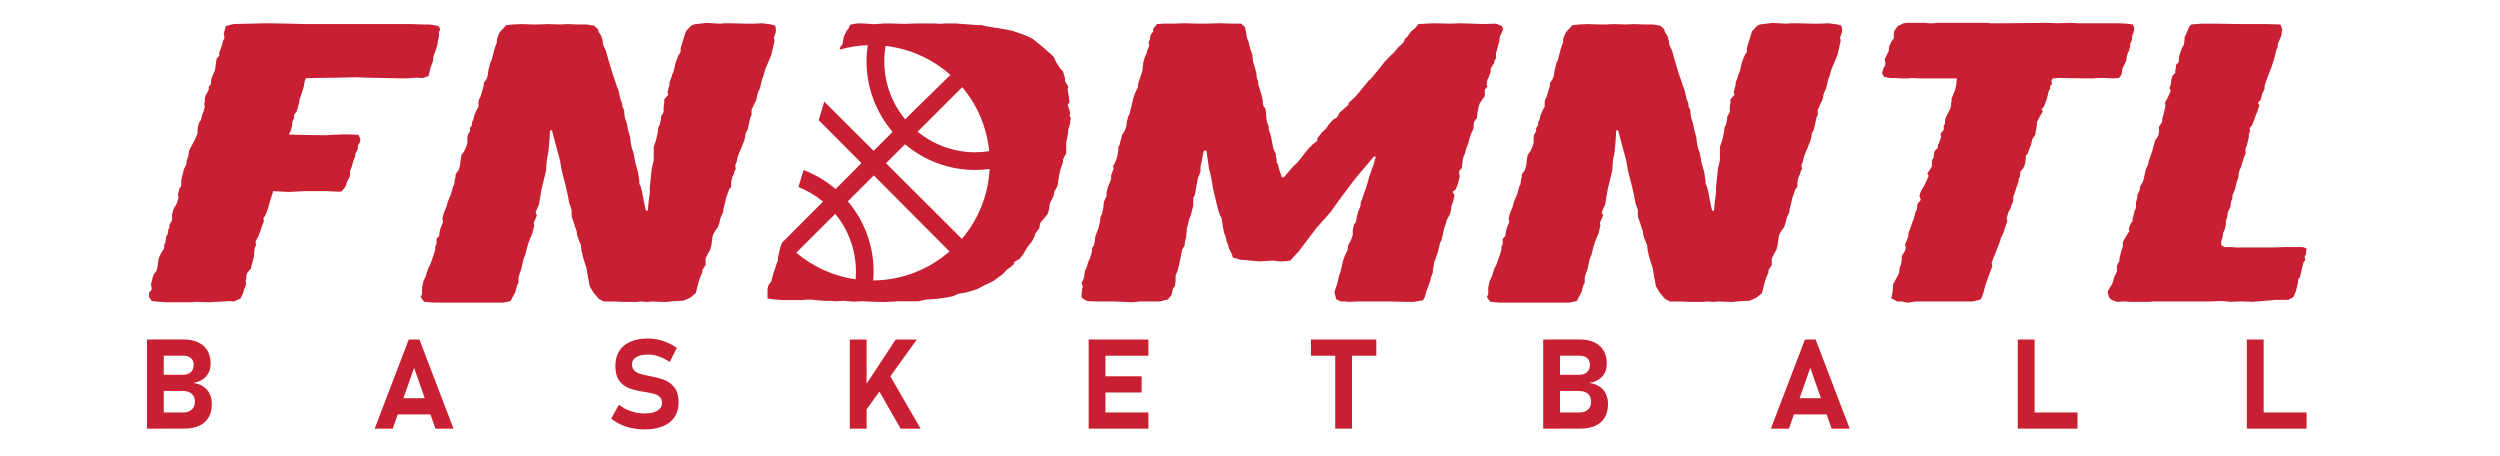 <?xml version="1.0" encoding="UTF-8"?>
<svg id="Layer_1" data-name="Layer 1" xmlns="http://www.w3.org/2000/svg" viewBox="0 0 1298.33 236.66">
  <defs>
    <style>
      .cls-1 {
        fill: #c82032;
        stroke-width: 0px;
      }
    </style>
  </defs>
  <g>
    <path class="cls-1" d="M76.33,176.32h8.72v46.29h-8.72s0-46.29,0-46.29ZM80.16,214.2h14.77c1.99,0,3.54-.48,4.63-1.45,1.09-.97,1.64-2.32,1.64-4.06v-.1c0-1.17-.25-2.16-.73-3-.49-.83-1.2-1.46-2.15-1.9-.95-.43-2.07-.65-3.39-.65h-14.77v-8.41h14.77c1.8,0,3.2-.46,4.18-1.37.98-.91,1.48-2.2,1.48-3.85,0-1.48-.49-2.64-1.48-3.47s-2.38-1.24-4.18-1.24h-14.77v-8.41h15.06c3,0,5.55.49,7.67,1.48s3.73,2.42,4.84,4.3c1.11,1.88,1.65,4.14,1.65,6.76,0,1.8-.36,3.4-1.06,4.79-.71,1.39-1.75,2.53-3.1,3.43-1.36.89-3,1.49-4.9,1.82,2.04.27,3.79.9,5.24,1.86,1.46.97,2.56,2.22,3.31,3.77s1.13,3.35,1.13,5.38v.1c0,2.65-.55,4.93-1.67,6.82s-2.74,3.33-4.87,4.31c-2.13.98-4.69,1.48-7.69,1.48h-15.61v-8.41.02Z"/>
    <path class="cls-1" d="M212.28,176.32h5.54l17.7,46.29h-9.39l-11.08-31.61-11.08,31.61h-9.39l17.7-46.29h0ZM203.08,206.79h24.35v8.41h-24.35v-8.41Z"/>
    <path class="cls-1" d="M328.34,222.41c-2.11-.45-4.09-1.1-5.96-1.96-1.85-.86-3.52-1.9-4.98-3.1l4.04-7.2c1.78,1.47,3.84,2.59,6.18,3.39,2.34.79,4.74,1.19,7.2,1.19,2.85,0,5.05-.48,6.62-1.45,1.57-.97,2.35-2.33,2.35-4.09v-.04c0-1.23-.35-2.21-1.05-2.93-.7-.72-1.62-1.25-2.74-1.59s-2.57-.65-4.33-.92c-.06-.02-.12-.04-.18-.04s-.11,0-.18-.04l-.7-.1c-3.1-.49-5.67-1.1-7.7-1.83-2.04-.73-3.77-2.01-5.19-3.85-1.42-1.84-2.13-4.45-2.13-7.82v-.04c0-3,.67-5.55,2-7.67,1.34-2.12,3.28-3.74,5.82-4.86s5.62-1.67,9.23-1.67c1.65,0,3.35.19,5.08.57s3.42.93,5.08,1.65c1.65.72,3.22,1.59,4.71,2.61l-3.69,7.39c-1.78-1.23-3.65-2.19-5.59-2.86-1.94-.68-3.8-1.02-5.59-1.02-2.67,0-4.74.44-6.21,1.32s-2.2,2.12-2.2,3.71v.04c0,1.34.38,2.39,1.14,3.17.76.77,1.71,1.34,2.84,1.7s2.71.75,4.74,1.14c.09.02.17.04.25.04.09,0,.17.03.25.05.12.02.25.05.37.08.11.04.24.06.37.08,2.93.57,5.38,1.27,7.34,2.08s3.6,2.13,4.92,3.94c1.32,1.82,1.98,4.3,1.98,7.43v.06c0,2.95-.69,5.47-2.07,7.57s-3.39,3.71-6.04,4.81c-2.64,1.11-5.82,1.65-9.53,1.65-2.21,0-4.37-.22-6.47-.67l.02.03Z"/>
    <path class="cls-1" d="M441.34,176.32h8.72v46.29h-8.72v-46.29ZM446.59,204.53l18.56-28.21h10.98l-28.43,39.54-1.12-11.33h0ZM454.3,199.18l7.51-4.74,16.27,28.17h-10.35l-13.43-23.43h0Z"/>
    <path class="cls-1" d="M565.38,176.32h8.72v46.29h-8.72v-46.29ZM568.54,176.32h27.86v8.41h-27.86v-8.41ZM568.54,195.42h24.35v8.41h-24.35v-8.41h0ZM568.54,214.2h27.86v8.41h-27.86v-8.41h0Z"/>
    <path class="cls-1" d="M680.82,176.32h33.94v8.41h-33.94v-8.41ZM693.43,180.1h8.72v42.5h-8.72v-42.5Z"/>
    <path class="cls-1" d="M801.43,176.32h8.72v46.29h-8.72v-46.29ZM805.25,214.2h14.77c1.99,0,3.54-.48,4.63-1.45,1.09-.97,1.64-2.32,1.64-4.06v-.1c0-1.17-.25-2.16-.73-3-.49-.83-1.2-1.46-2.15-1.9-.94-.43-2.07-.65-3.39-.65h-14.77v-8.41h14.77c1.8,0,3.2-.46,4.19-1.37.98-.91,1.48-2.2,1.48-3.85,0-1.48-.49-2.64-1.48-3.47s-2.38-1.24-4.19-1.24h-14.77v-8.41h15.06c3,0,5.55.49,7.67,1.48s3.73,2.42,4.84,4.3c1.11,1.88,1.65,4.14,1.65,6.76,0,1.8-.35,3.4-1.06,4.79s-1.75,2.53-3.1,3.43c-1.36.89-3,1.49-4.9,1.82,2.04.27,3.79.9,5.24,1.86,1.45.97,2.56,2.22,3.31,3.77.76,1.55,1.13,3.35,1.13,5.38v.1c0,2.65-.55,4.93-1.67,6.82s-2.74,3.33-4.87,4.31c-2.13.98-4.7,1.48-7.69,1.48h-15.6v-8.41.02Z"/>
    <path class="cls-1" d="M937.37,176.32h5.54l17.7,46.29h-9.39l-11.08-31.61-11.08,31.61h-9.39l17.7-46.29h0ZM928.17,206.79h24.35v8.41h-24.35v-8.41Z"/>
    <path class="cls-1" d="M1047.91,176.32h8.72v46.29h-8.72v-46.29ZM1051.79,214.2h27.13v8.41h-27.13v-8.41Z"/>
    <path class="cls-1" d="M1166.86,176.32h8.72v46.29h-8.72v-46.29ZM1170.74,214.2h27.13v8.41h-27.13v-8.41Z"/>
  </g>
  <path class="cls-1" d="M82.88,156.75l-4.09-.41-1.37-2.06v-2.27l1.37-1.65-.35-2.88.35-1.24.33-1.44.68-2.27,1.37-1.65.33-1.24.35-1.44.35-2.68.33-1.65,1.37-2.88,1.36-2.06v-1.85l.69-1.24.33-2.88,1.02-1.85v-1.65l.68-1.24v-1.44l1.37-2.48v-2.88l.68-2.68,1.7-2.89,1.02-3.3-.35-1.44.69-3.09,1.02-1.44v-2.88l1.36-5.78,1.37-2.68v-1.44l1.01-2.89.35-2.68,1.37-2.68,1.36-2.48.68-1.44,1.02-2.47v-2.47l.68-2.89,1.02-1.44.69-2.89.68-1.44.68-2.68-.33-1.24.33-1.44v-1.44l.35-1.44,1.7-3.3v-1.44l1.02-1.24.33-2.88,1.02-2.68.69-1.24.33-1.65.35-2.68.33-2.27,1.37-1.44v-1.65l1.36-3.71.69-2.68.68-1.03-.35-2.47.35-1.44.68-2.47,4.1-1.03,16.7-.41,12.28.21,8.86.21h54.46l5.46.21h4.1l4.43.82,1.02,1.65-.69,1.44v2.27l-.68,2.68v1.03l-1.02,3.51-1.02,2.68-.33,1.24v1.44l-1.37,3.71-1.02,4.33-3.06,1.03-3.07-.21-5.46.41-21.05-.41-4.78-.21-8.86.21-13.97.21h-3.42l-.68,1.65-.35,2.27-.33,1.44-1.02,3.09-1.02,2.89v1.03l-1.36,4.95-1.37,1.65v1.65l-.68,1.44-.35,1.24v1.44l-.68,2.47-1.02,2.06,3.75.21,15,.21,4.1-.21,4.78-.21h3.75l4.76.21,1.02,2.27-.33,1.65-1.02,1.65v1.65l-1.37,2.88v1.03l-1.02,2.47-.33,1.24-.35,1.44-1.02,2.68v2.47l-1.36,2.68-1.02,2.89-2.05,2.47h-3.41l-3.75-.21h-12.28l-7.84.41-8.18-.41-1.02,3.3-.68,2.06-.68,2.68-1.02,2.89-.35,1.03-1.36,2.27.33,1.24-1.02,2.68-1.01,3.09-1.02,2.47-1.37,2.68.35,1.44-.68,1.44-.35,2.88v1.24l-.68,2.88-.69,2.47-.33,1.44-2.05,2.47-.33,1.44v1.24l-.35,1.44.35,1.44-1.02,2.47-.69,2.47-1.36,2.68-3.41,1.44-2.39-.21-2.38.21-8.18.41-6.83-.21-2.04.21h-13.31l-3.41-.21h0Z"/>
  <path class="cls-1" d="M220.22,156.77l-1.72-2.47.69-1.65v-3.3l.68-3.3,1.36-2.88.35-1.44,1.02-2.89.68-1.03,1.02-2.88.68-1.86,1.02-3.3v-1.44l.68-1.65v-2.68l1.37-1.44.33-2.47.35-1.44,1.02-2.47.35-1.24-.35-1.44.68-2.68,1.37-3.3.68-2.47.68-1.85,1.02-2.27.68-2.47.35-1.44.68-1.24.35-2.68.35-1.24v-1.24l1.7-2.47.33-1.24.35-1.44.33-2.89.35-2.06,1.7-2.48.69-1.65.68-2.06v-2.89l.33-1.65,1.02-1.65v-1.65l1.02-1.44v-1.44l.68-1.44.69-2.68,1.02-2.27,1.01-1.85v-2.47l.35-1.44.68-1.24,1.7-5.77v-1.44l1.37-1.85.68-1.85.35-2.68.33-1.44.35-1.24.35-1.44.68-1.24.33-1.44.69-2.68.68-2.47,1.02-2.68v-1.65l1.02-2.68.68-1.24,1.02-1.03,2.05-2.27,3.41-.41,4.78-.21,5.79.21h3.07l4.43-.21,6.48.21,4.09-.21,5.12.21h4.76l3.75.62,2.05,1.85.35,1.44,1.36,2.06.69,2.48.33,2.27,1.37,2.89,1.36,4.95,1.02,3.3,1.02,3.5,1.02,2.89,1.36,4.12.68,1.65.35,1.44.68,3.09,1.02,2.68v1.24l1.02,2.27v1.44l.35,2.27,1.02,3.09.68,3.5,1.02,3.5.33,3.3.69,2.89.68,1.65,1.02,5.56,1.36,4.74.68,4.54v1.44l.69,1.44.68,2.47,1.02,5.57,1.02,4.53h1.02l.33-4.12.68-4.95v-2.89l1.02-9.9,1.02-4.33v-7.01l1.02-2.88.35-1.24.33-1.44.35-1.65.35-2.89.68-1.24.68-2.88v-1.24l1.37-2.68v-2.47l.33-2.47v-1.44l2.05-2.47-.35-1.44,1.02-3.71v-1.24l1.02-2.68.35-1.44.68-1.24.68-2.88.35-1.65,1.02-2.89.68-1.44,1.02-1.65v-1.85l.33-1.24,1.02-3.3,1.37-4.33,2.73-2.89,1.36-.62,6.48-.82,7.16.41,2.39-.21h3.41l7.84.21h3.42l4.76-.21,4.78.62,2.05.62.33,1.65v1.65l-1.01,2.89.33,1.65-1.02,4.53-.68,2.88-2.05,4.95-1.02,2.27-1.01,3.71-.69,1.65-1.01,4.33-1.37,3.3-.68,3.3-1.02,1.85-.68,1.65-.69,1.44v2.68l-.68,1.44-1.36,6.19-1.02,1.85-.35,2.27-.35,1.44-.68,1.65-1.02,2.68-.68,1.44-1.02,2.68-.68,2.89-.68,1.65.33,1.85-.68,1.24-.35,1.44-.68,1.24-.33,1.44-.35,1.24v2.68l-1.02,1.24-1.02,2.88-.68,1.86-.35,1.85-.33,1.24-.35,1.44-.35,1.24v1.24l-1.36,2.89-.68,2.88-.68,2.06-1.37,1.85-1.37,2.47-.33,2.27-.35,2.68-.68,2.68-1.02,1.65-1.36,2.89v3.3l-1.72,2.68v1.24l-.68,1.44-1.02,2.68-1.7,6.6-3.06,2.48-3.42,1.44-4.76.21-3.75.41h-1.37l-6.48-.21-2.38.21-3.41-.21-2.05.21h-6.81l-4.44-.21h-5.79l-2.73-1.44-2.73-3.3-1.7-2.89-.35-1.03-.35-2.47-.33-1.24-.69-4.33-.33-1.24-1.37-4.33-.33-1.24-.68-2.88-.35-3.09-1.02-2.27-1.02-3.09v-1.24l-1.02-2.89-.33-1.24-1.02-2.88-.35-1.24v-3.09l-1.36-4.12-.69-3.92-1.36-5.77-1.7-6.6-1.02-5.78-2.05-7.42-2.05-7.84h-1.01l-.35,5.77-.35,4.12-.33,2.27-.69,3.5-.33,5.15-2.39,9.9-1.36,8.04-.68,1.24-1.02,2.68.68,1.44-1.02,2.47-.68,1.44.33,1.44-.33,1.24-.68,2.88-1.37,3.09-1.36,4.12-.69,2.88-.33,1.24-.69,1.44-1.36,5.98-1.02,2.68-.33,1.44v2.68l-.69,1.24-1.02,3.71-1.36,2.47-1.02,2.06-3.75.82h-36.14l-5.11-.41.02.02Z"/>
  <path class="cls-1" d="M578.74,156.57h-9.21l-4.78-.21-1.36-.62-1.72-1.24v-1.44l.35-3.09.35-1.24-.69-1.85,1.02-1.85.35-1.44.35-2.68,1.01-2.27.69-2.47.68-1.44,1.02-2.89.33-1.65v-1.44l1.02-1.44.35-1.65.35-2.88,1.01-2.88.69-1.65.33-1.65.35-1.24.33-2.89.69-1.24.68-3.09.35-3.3,1.36-3.09v-1.65l.68-2.89,1.7-4.12v-1.85l.35-1.24,1.02-2.47-.35-1.24,1.02-1.86.69-1.65.68-2.47.33-2.48v-1.44l.69-1.24.33-1.44.68-2.68.35-1.24,1.02-1.44,1.02-2.47.35-2.68.68-2.68.68-1.24.68-2.89.35-1.24.68-2.88.35-1.65,1.02-2.68.68-1.44.68-1.24v-1.44l.35-1.24,2.04-6.19v-1.24l.35-2.68.68-2.48,1.02-2.27.35-1.44,1.02-2.68-.35-1.65.68-1.44.35-2.27,1.36-1.85v-1.44l2.05-2.47,3.41-.21h4.78l6.48-.21,5.8.21h5.79l6.15-.21,6.81.21h4.43l2.05,1.85,1.02,5.77.68,1.44.68,2.89.35,1.24,1.02,2.88.35,3.51,1.01,3.3.69,2.68.33,2.89.68,1.44v1.65l1.37,4.33.35,1.24.68,2.89v1.44l.35,1.44,1.01,1.24.35,2.68v1.24l.35,2.68,1.01,2.89v1.44l1.02,2.88,1.37,7.01,1.36,2.88v1.24l.35,1.44v1.44l.68,1.24.68,2.68,1.37,3.92h1.02l4.43-5.15,1.02-1.03,1.36-1.24,2.73-3.3,1.02-1.44,2.39-2.88,2.04-2.06,2.39-1.85v-1.24l2.38-3.09,2.05-1.86,1.36-2.06,2.39-2.68,2.05-1.24,1.36-2.47,3.07-2.68,1.36-1.24.35-1.24,3.41-3.09,6.83-8.25,1.36-1.24,4.78-5.78,2.04-2.68,2.74-2.88,2.38-2.27,2.05-2.47,1.36-1.24,1.02-1.03.68-.82.35-1.24,1.36-1.24,1.72-2.47,2.38-2.06,1.7-2.06,8.18-.41,8.18.21,5.46-.21,11.59.41,6.83-.21,3.06,1.24.69,1.44-1.02,2.68-.69,1.24-.33,2.88-.35.83-.33,1.44-.35,1.24-.35,1.44-.33.62v2.89l-.68,1.24-.35,1.44-1.7,2.68v1.65l-1.02,2.89-.68,1.24-.35,2.47.35,1.24-1.37,1.44v3.51l-1.02,1.24-1.7,2.68-.35,1.24-.68,2.88-.33,3.3-1.37,1.65-.33,1.86v1.24l-.35,1.44-.68,1.24-1.02,2.68-.69,2.88-1.01,2.47-.35,1.24-.35,1.44-1.01,2.48-.35,2.27-.35,3.09-1.36,1.44v1.44l.33,1.44-.33,1.24-.35,1.44-.35,1.24-1.01,2.68-1.7,1.44,1.01,1.65-.68,3.09-1.02,2.88v1.24l-.68,2.68-1.7,3.09-.35,1.44-1.02,3.09-.33,1.44-.35,1.65-.68,2.89-.68,1.24-.69,2.88-.33,1.65-1.02,2.68-.35,1.44-.68,1.24-.35,2.68-.33,1.44v1.44l-1.02,2.68-.35,1.65-1.02,2.88-1.02,2.68-.68,2.68-1.02,1.85-4.76.82h-3.75l-10.23-.21h-15l-4.78.21-1.7-.21h-2.39l-2.38-1.03-.68-2.27-.35-1.44.35-1.24,1.02-2.89.33-1.44.68-3.09.69-1.65.68-2.89.68-3.09,1.02-2.88,1.37-2.68.33-2.68,1.37-2.47,1.01-2.68v-2.88l.69-2.68,1.02-1.44.33-2.47.35-1.24.35-1.44,1.01-2.27.35-1.44v-1.24l.68-1.44,2.73-8.04,1.02-3.71,1.02-2.89.35-1.24.68-1.44,1.36-4.95h-1.02l-10.22,12.17-7.85,10.51-4.43,6.19-7.49,8.45-9.21,12.17-2.39,2.47-1.7,2.06-3.75.41h-2.05l-3.06-.41-7.5.41-6.48-.62-3.06-.21-4.1-1.24-.33-1.44-1.72-3.5-.33-1.65-.69-1.44-.33-1.65-.35-1.44-.68-1.44-.68-3.5-.68-4.33-.69-1.24-1.02-2.89-.68-2.68-2.05-8.66-.68-4.33-.68-3.09-.35-1.44-.33-1.24-1.37-9.48h-1.36l-1.7,8.45v2.47l-1.37,3.3-1.37,7.63-.33,1.44-.68,1.24v3.92l-.35,1.44-.68,2.68-.35,1.24-.68,1.44-.68,2.88-.69,2.47v1.44l-.33,2.89-.69,2.88v1.24l-1.36,2.48-.35,1.65-.33,1.85-.68,3.3-.69,2.88-.33,1.24-1.02,2.47v2.68l-.35,2.68-1.02,1.44-.33,1.24-.35,2.06-2.05,2.27-4.09,1.03h-10.23l-1.7.21-2.39.21-9.19-.41h-.07Z"/>
  <path class="cls-1" d="M773.93,156.77l-1.72-2.47.69-1.65v-3.3l.68-3.3,1.36-2.88.35-1.44,1.02-2.89.68-1.03,1.02-2.88.68-1.86,1.02-3.3v-1.44l.68-1.65v-2.68l1.37-1.44.33-2.47.35-1.44,1.02-2.47.35-1.24-.35-1.44.68-2.68,1.37-3.3.68-2.47.68-1.85,1.02-2.27.68-2.47.35-1.44.68-1.24.35-2.68.35-1.24v-1.24l1.7-2.47.33-1.24.35-1.44.33-2.89.35-2.06,1.7-2.48.69-1.65.68-2.06v-2.89l.33-1.65,1.02-1.65v-1.65l1.02-1.44v-1.44l.68-1.44.69-2.68,1.02-2.27,1.01-1.85v-2.47l.35-1.44.68-1.24,1.7-5.77v-1.44l1.37-1.85.68-1.85.35-2.68.33-1.44.35-1.24.35-1.44.68-1.24.33-1.44.69-2.68.68-2.47,1.02-2.68v-1.65l1.02-2.68.68-1.24,1.02-1.03,2.05-2.27,3.41-.41,4.78-.21,5.79.21h3.07l4.43-.21,6.48.21,4.09-.21,5.12.21h4.76l3.75.62,2.05,1.85.35,1.44,1.36,2.06.69,2.48.33,2.27,1.37,2.89,1.36,4.95,1.02,3.3,1.02,3.5,1.02,2.89,1.36,4.12.68,1.65.35,1.44.68,3.09,1.02,2.68v1.24l1.02,2.27v1.44l.35,2.27,1.02,3.09.68,3.5,1.02,3.5.33,3.3.69,2.89.68,1.65,1.02,5.56,1.36,4.74.68,4.54v1.44l.69,1.44.68,2.47,1.02,5.57,1.02,4.53h1.02l.33-4.12.68-4.95v-2.89l1.02-9.9,1.02-4.33v-7.01l1.02-2.88.35-1.24.33-1.44.35-1.65.35-2.89.68-1.24.68-2.88v-1.24l1.37-2.68v-2.47l.33-2.47v-1.44l2.05-2.47-.35-1.44,1.02-3.71v-1.24l1.02-2.68.35-1.44.68-1.24.68-2.88.35-1.65,1.02-2.89.68-1.44,1.02-1.65v-1.85l.33-1.24,1.02-3.3,1.37-4.33,2.73-2.89,1.36-.62,6.48-.82,7.16.41,2.39-.21h3.41l7.84.21h3.42l4.76-.21,4.78.62,2.05.62.33,1.65v1.65l-1.01,2.89.33,1.65-1.02,4.53-.68,2.88-2.05,4.95-1.02,2.27-1.01,3.71-.69,1.65-1.01,4.33-1.37,3.3-.68,3.3-1.02,1.85-.68,1.65-.69,1.44v2.68l-.68,1.44-1.36,6.19-1.02,1.85-.35,2.27-.35,1.44-.68,1.65-1.02,2.68-.68,1.44-1.02,2.68-.68,2.89-.68,1.65.33,1.85-.68,1.24-.35,1.44-.68,1.24-.33,1.44-.35,1.24v2.68l-1.02,1.24-1.02,2.88-.68,1.86-.35,1.85-.33,1.24-.35,1.44-.35,1.24v1.24l-1.36,2.89-.68,2.88-.68,2.06-1.37,1.85-1.37,2.47-.33,2.27-.35,2.68-.68,2.68-1.02,1.65-1.36,2.89v3.3l-1.72,2.68v1.24l-.68,1.44-1.02,2.68-1.7,6.6-3.06,2.48-3.42,1.44-4.76.21-3.75.41h-1.37l-6.48-.21-2.38.21-3.41-.21-2.05.21h-6.81l-4.44-.21h-5.79l-2.73-1.44-2.73-3.3-1.7-2.89-.35-1.03-.35-2.47-.33-1.24-.69-4.33-.33-1.24-1.37-4.33-.33-1.24-.68-2.88-.35-3.09-1.02-2.27-1.02-3.09v-1.24l-1.02-2.89-.33-1.24-1.02-2.88-.35-1.24v-3.09l-1.36-4.12-.69-3.92-1.36-5.77-1.7-6.6-1.02-5.78-2.05-7.42-2.05-7.84h-1.01l-.35,5.77-.35,4.12-.33,2.27-.69,3.5-.33,5.15-2.39,9.9-1.36,8.04-.68,1.24-1.02,2.68.68,1.44-1.02,2.47-.68,1.44.33,1.44-.33,1.24-.68,2.88-1.37,3.09-1.36,4.12-.69,2.88-.33,1.24-.69,1.44-1.36,5.98-1.02,2.68-.33,1.44v2.68l-.69,1.24-1.02,3.71-1.36,2.47-1.02,2.06-3.75.82h-36.14l-5.11-.41.02.02Z"/>
  <path class="cls-1" d="M987.63,156.56h-2.39l-3.06-1.65.68-3.09.35-4.33,2.38-4.33.68-1.44.35-3.09.68-1.24.35-2.89v-1.44l1.7-2.89.35-1.44-.35-1.65,1.7-4.33v-1.65l1.02-2.47,1.02-3.09.68-1.44.35-1.44.68-2.68.68-1.24.35-2.89,1.7-2.06-.68-2.06.33-1.44.69-1.44,1.7-2.89,1.36-3.09.68-1.44-.68-1.44,1.7-2.47.69-1.24v-2.89l1.02-2.06v-1.86l.68-1.44,1.36-1.24v-1.44l.68-1.24,1.02-3.09-.33-1.44,1.7-2.27v-2.06l.68-1.03v-1.65l.35-1.44.68-1.44,1.7-3.3.35-1.24v-1.24l.33-1.44v-1.24l1.02-2.68.69-1.44.68-3.09.33-3.3h-18.4l-4.78-.21-2.39.21h-3.06l-3.41-.21h-2.73l-3.07-.62-1.02-1.85.68-2.47,1.02-1.65v-1.65l-.33-1.44,1.36-2.89.68-1.24.35-2.88,1.37-2.68,1.01-1.24v-2.88l.35-1.24,1.7-2.27,3.07-1.44,2.38-.21h8.86l1.7.21h2.39l2.38-.21h25.24l2.38.21h7.5l21.82-.21,5.11.21,7.16-.21,3.07.21h21.13l4.78.21,3.07.41.68,1.65v1.24l-.33,1.44-.69,1.65v1.44l-.33,1.24-.69,1.44v1.24l-.68,2.47-.68,1.44-.35,1.24-.33,2.47-1.37,2.68-.68,1.44-.35,2.88-1.36,1.85-3.41.21-3.07-.21h-4.1l-3.06.21h-3.42l-14.32-.21-3.06.21-.69,1.44.35,1.24-1.02,1.44v1.24l-.68,1.24-.68,2.68-.35,1.44-1.37,3.71-1.36,1.65.68,1.03-1.7,2.89-1.36,2.68v1.24l-.35,2.48-.35,1.24v1.44l-1.7,2.47-.68,3.09-.68,1.44-1.02,2.89-1.02,1.24v1.44l-.35,2.68-1.02,2.47-1.36,1.44-.35,2.89-.68,1.24v1.24l-1.02,2.89-1.02,3.09-.68,1.85v2.06l-.35,1.24-.68,1.24-.33,1.44-1.37,2.47-.33,1.44-.35,1.24.35,1.44-1.02,2.89-1.02,3.3-1.37,2.68-.33,1.44-1.02,2.68-1.7,4.33-.69,1.65-1.02,2.89.35,1.65-1.7,4.53-2.05,5.77-.68,2.89-1.02,2.88-.68,1.24-4.1,1.03h-29.66l-4.1.62-3.06-.62h0Z"/>
  <path class="cls-1" d="M1096.65,155.75l-1.36-1.24-.35-1.44-.33-1.24.33-1.24,1.37-2.06,1.02-2.06.33-1.44.35-1.24,1.37-2.68v-3.09l1.36-2.68v-1.44l.35-1.24.68-2.68.68-1.85v-2.48l1.7-2.88.69-1.24,1.01-1.44-.33-1.24,1.02-2.68,1.01-1.44v-1.24l.35-1.24.68-2.88.69-1.24v-2.88l.33-1.24.35-1.44v-1.24l1.36-2.88v-1.44l1.7-2.89,1.37-6.18,1.37-2.89v-1.03l2.04-5.77.68-2.68.69-2.47,1.7-2.68.35-1.65v-2.89l1.7-2.68v-1.44l.68-2.47,1.02-4.33-.35-1.65,1.02-1.65,1.37-2.89.68-1.65-.68-1.44.68-1.65.33-2.68.69-2.27,1.36-1.24v-1.44l.35-1.44v-1.24l1.36-1.44.35-3.3,1.02-3.3,1.36-2.47.35-2.47v-1.44l.68-1.24,1.7-4.12,1.02-1.24,5.46-.41h8.18l12.61.21h13.31l6.81.21,1.02,2.47-.35,1.44v1.44l-2.04,4.95v1.44l-.69,1.24-1.01,4.33-.69,2.27-.68,2.06-2.73,7.21-1.02,2.89v1.65l-1.36,2.89-.69,2.88-1.36,1.44.68,1.65-.68,1.65-.35,1.44-.68,1.44-1.02,2.89-1.02,2.68-1.36,1.44.33,1.65-.68,1.44v1.65l-1.02,4.33-.68,1.44v2.88l-.68,1.44-1.02,3.09-.35,1.44-1.36,3.3-.35,3.09-1.02,2.89-.33,1.65-.35,1.44-1.36,3.3v1.44l-.69,1.65-.33,2.88-1.37,2.68-.35,2.68-.68,1.85v2.06l-.33,1.44-.35,1.24-.68,1.44-.35,2.27-.68,2.06v2.06l1.7,1.03h3.41l3.07.21h17.72l7.5-.21h8.86l2.05.62-.33,3.09-.69,1.44.35,1.44-1.02,1.65-1.7,7.21-1.02,1.44v1.44l-.35,1.24-.68,3.09-1.36,3.3-2.73,1.44h-6.48l-4.43.41-7.5.62-6.13-.21-5.12.21-4.76-.41-6.83.21h-27.96l-3.41.21h-9.55l-2.38-.21-4.43.21-2.74-1.03.03.03Z"/>
  <path class="cls-1" d="M555.46,60.01l.35-1.44-.35-1.24-1.01-2.89,1.01-1.24-.33-2.68-.68-4.13.33-1.44-1.7-2.89v-1.44l-1.02-3.51-1.36-1.44-2.05-3.09-1.36-2.89-1.72-1.85-1.36-1.03-2.73-2.47-5.11-4.12-2.05-1.03-2.39-1.03-3.41-1.24-1.36-.41-1.7-.62-5.8-1.03-2.05-.41h-.68l-4.78-.82-2.73-.62h-2.38l-5.12-.41-3.06-.21-2.73-.21h-5.46l-2.05.21-3.75-.21h-8.52l-6.83.21-7.5-.21h-2.73l-5.46.41-2.38-.21-4.1-.21h-2.38l-3.41.62-1.02,2.27-.68.62-1.02,2.06-.68,1.44-.35,2.47-.35,1.44-1.02,1.24-.4,1.46c4.67-1.34,9.56-2.14,14.61-2.33-.41,2.74-.62,5.53-.62,8.38,0,13.99,5.1,26.78,13.54,36.64l-9.85,9.88-25.67-25.61-2.86,9.66,22.21,22.3-13.45,13.49c-4.89-4.19-10.51-7.56-16.64-9.89l-2.65,8.82c4.67,1.85,8.97,4.43,12.77,7.59l-21.39,21.44.12.16-.4.48-.68,2.27-.35,1.65-.68,2.88v1.65l-.68,1.65-.69,2.06-1.01,2.88-.35,1.24-.68,2.88-1.7,2.47-.35,1.85v4.74l2.73.41,4.78.41h10.23l2.38-.21h2.73l2.05.21,4.76.41h3.07l2.73.21,4.1-.21,5.11.41,4.43-.21,4.43.21,7.85.21,2.38-.21h1.7l2.38-.21h10.58l3.75-.82,5.46-.41,3.41-.41,4.78-.82,3.41-1.44,3.75-.62,4.43-1.24,2.05-.82,3.06-1.65,4.78-2.27,4.78-3.5,2.38-2.47,1.7-1.24,1.7-1.44.35-1.24,2.73-1.65,1.7-2.06,2.38-4.12,2.39-2.89,1.36-2.88.35-1.24,2.05-2.68.33-2.27.69-1.24,2.38-2.68,1.02-1.44.68-2.47.35-2.68,2.05-4.33.33-2.06,1.02-1.65.68-1.65.68-4.74.69-3.09,1.36-3.92v-1.44l1.7-3.3v-5.77l.35-1.44.68-3.5v-1.44l1.02-3.3v-1.24l.35-1.44-.69-1.44h.03ZM499.73,45.28c7.7,9.17,12.75,20.64,13.99,33.22-2.37.37-4.78.58-7.25.58-11.35,0-21.77-4.01-29.92-10.69,0,0,23.18-23.11,23.18-23.11ZM459.24,31.85c0-2.73.25-5.41.7-8.01,12.83,1.47,24.46,6.91,33.62,15.07l-20.48,20.06-2.99,3c-6.78-8.18-10.85-18.67-10.85-30.12h0ZM413.52,131.24l20.24-20.18c6.71,8.15,10.75,18.59,10.75,29.98,0,1.35-.06,2.69-.17,4.01-11.65-1.64-22.24-6.57-30.81-13.81h-.01ZM453.49,145.65c.12-1.52.21-3.05.21-4.6,0-13.92-5.05-26.65-13.41-36.49l13.49-13.45,39.32,39.48c-10.61,9.26-24.45,14.92-39.6,15.06h-.01ZM499.53,124.05l-39.39-39.29,9.88-9.85c9.83,8.33,22.55,13.37,36.45,13.37,2.54,0,5.03-.19,7.47-.52-.71,13.81-6.03,26.4-14.42,36.3h.01Z"/>
</svg>